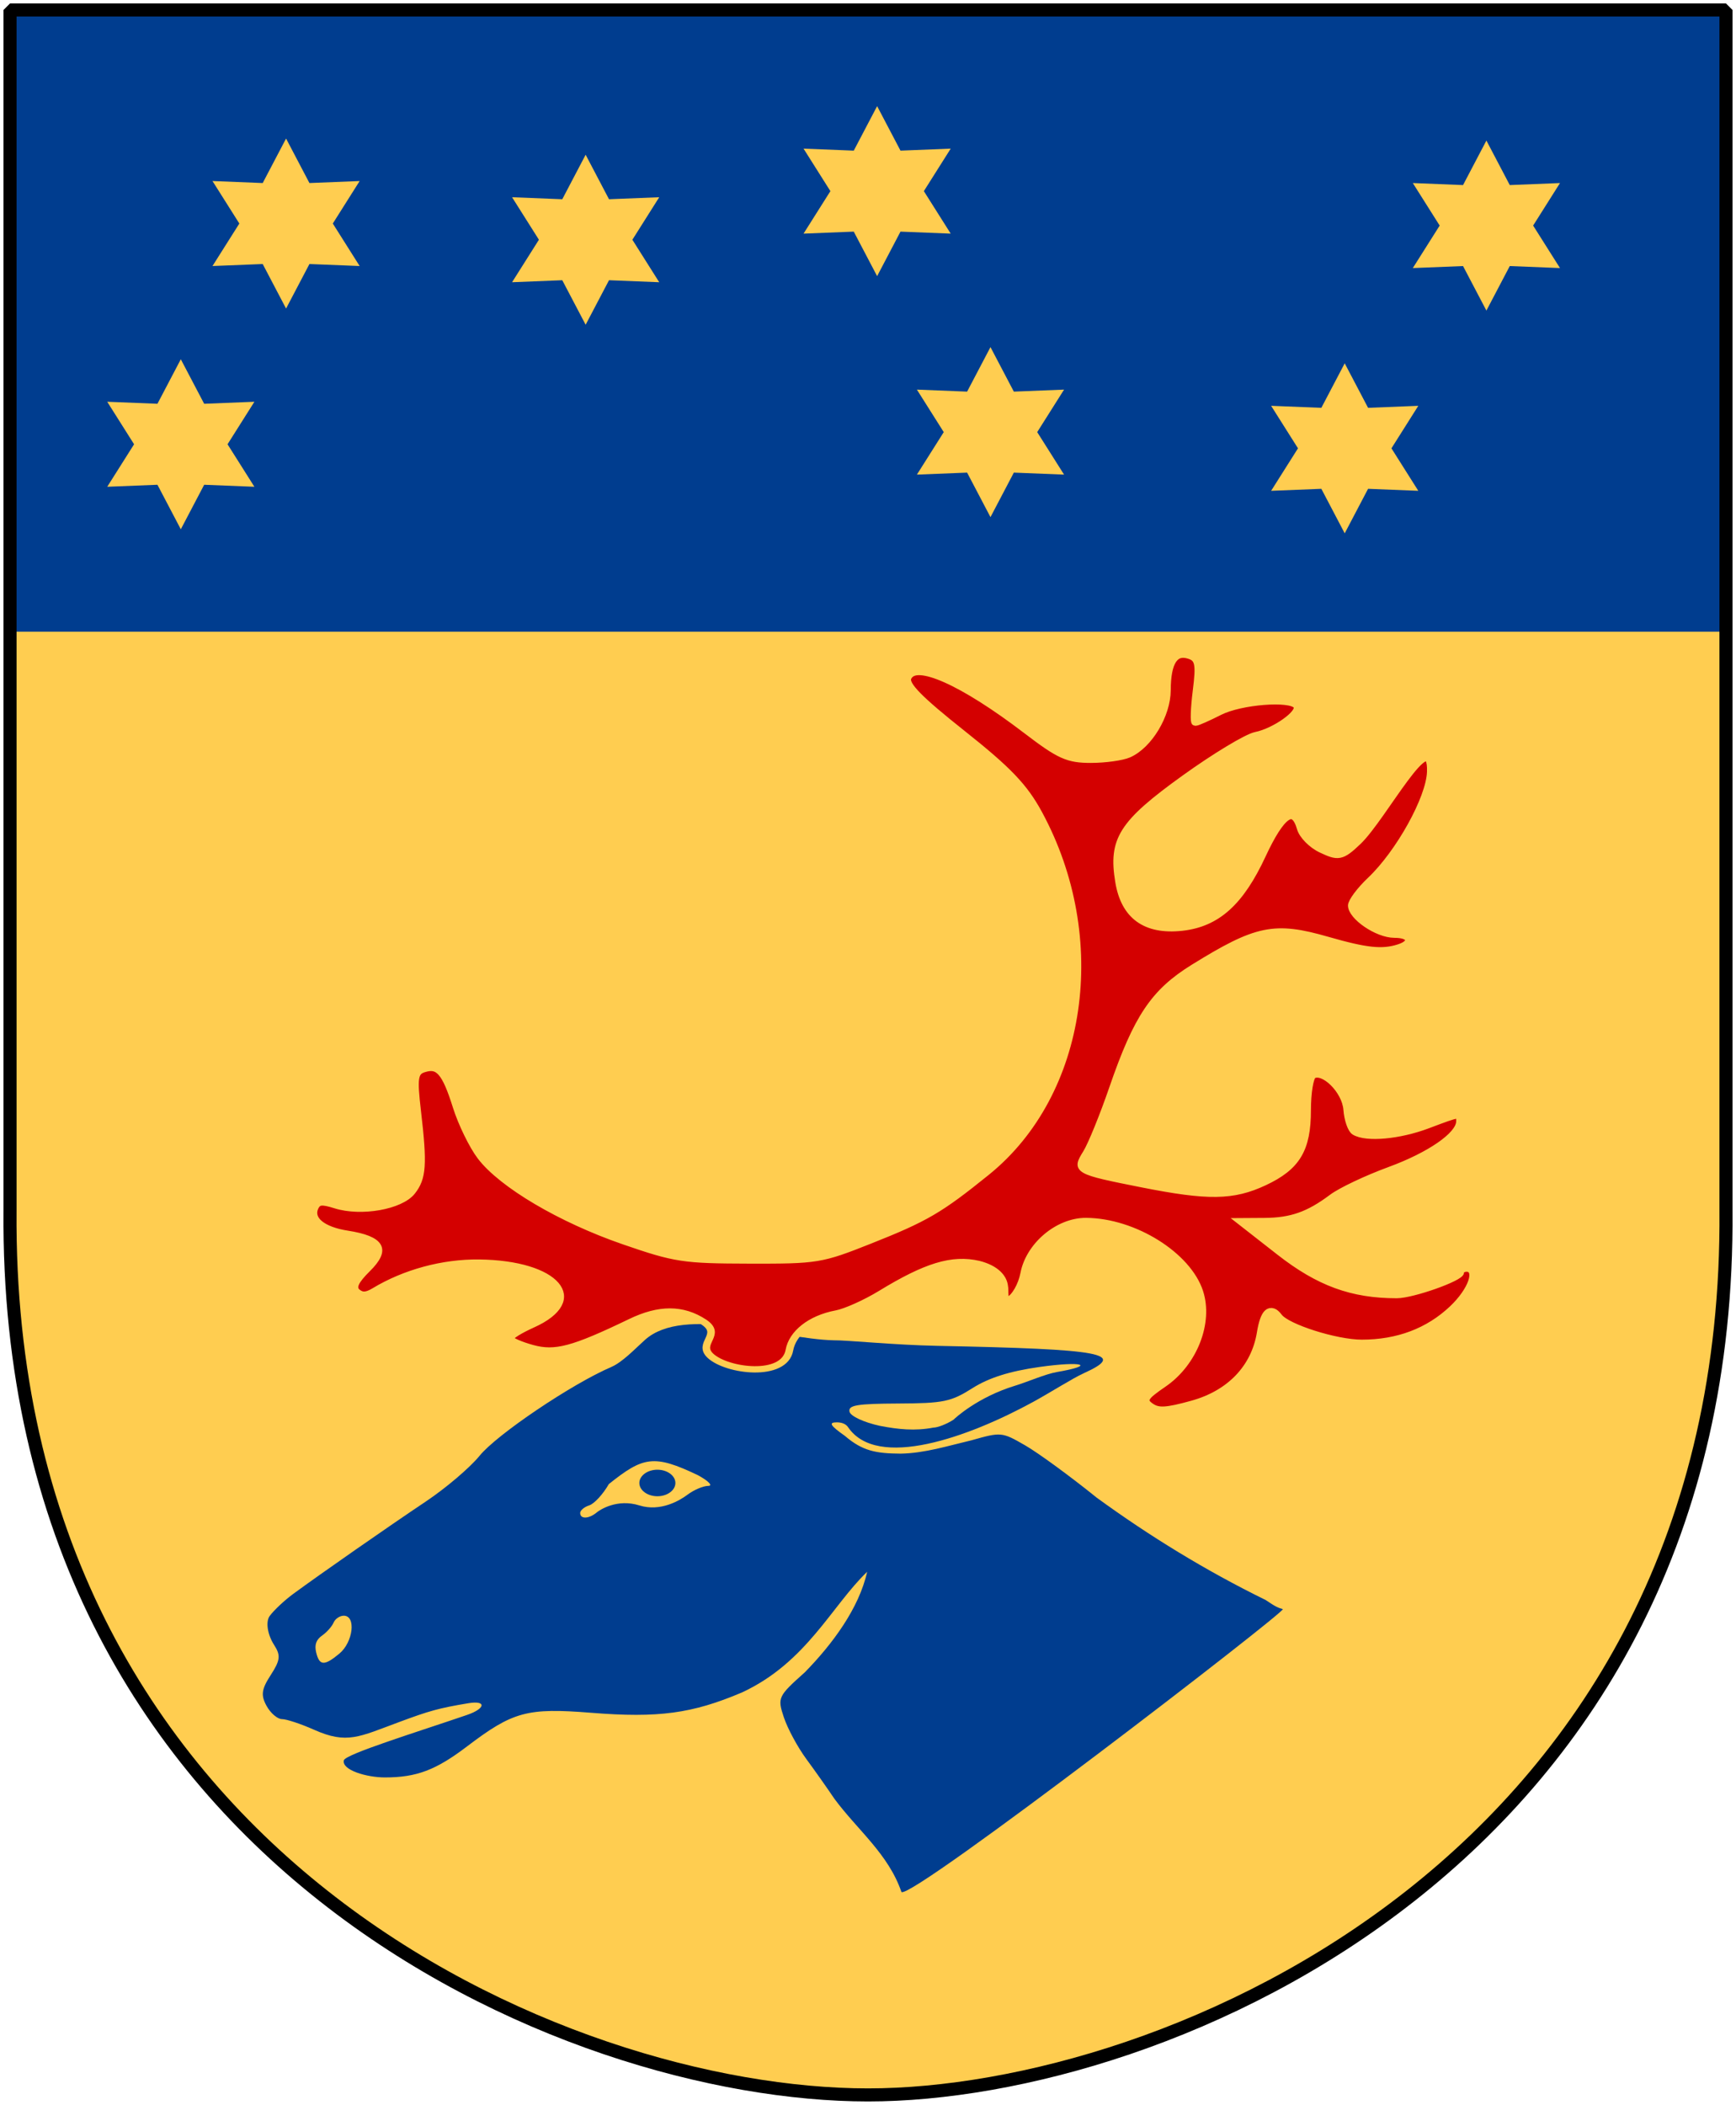 <?xml version="1.0" encoding="UTF-8" standalone="no"?>
<!-- Created with Inkscape (http://www.inkscape.org/) -->
<svg
   xmlns:dc="http://purl.org/dc/elements/1.1/"
   xmlns:cc="http://web.resource.org/cc/"
   xmlns:rdf="http://www.w3.org/1999/02/22-rdf-syntax-ns#"
   xmlns:svg="http://www.w3.org/2000/svg"
   xmlns="http://www.w3.org/2000/svg"
   xmlns:xlink="http://www.w3.org/1999/xlink"
   version="1.0"
   width="251"
   height="304.2"
   id="svg4166">
  <defs
     id="defs4168" />
  <path
     d="M 249.551,1.44 L 125.5,1.44 L 1.45,1.44 L 1.45,174.936 C 0.682,268.657 81.739,302.756 125.5,302.756 C 168.494,302.756 250.318,268.657 249.551,174.936 L 249.551,1.44 z "
     style="color:#000000;fill:#ffcd50;fill-opacity:1;fill-rule:nonzero;stroke:none;stroke-width:1.888;stroke-linecap:round;stroke-linejoin:bevel;marker:none;marker-start:none;marker-mid:none;marker-end:none;stroke-miterlimit:4;stroke-dashoffset:0;stroke-opacity:1;visibility:visible;display:block"
     id="Shield" />
  <path
     d="M 1.1,1.098 L 1.1,91.292 L 249.6,91.292 L 249.6,1.098 L 125.35,1.098 L 1.1,1.098 z "
     style="color:#000000;fill:#003d8f;fill-opacity:1;fill-rule:nonzero;stroke:none;stroke-width:1.888;stroke-linecap:round;stroke-linejoin:bevel;marker:none;marker-start:none;marker-mid:none;marker-end:none;stroke-miterlimit:4;stroke-dashoffset:0;stroke-opacity:1;visibility:visible;display:block"
     id="Chef" />
  <g
     transform="matrix(1.015,0,0,1.015,-0.58,10.325)"
     style="fill:#ffcd50;fill-opacity:1"
     id="Karlavagnen">
    <path
       d="M 192.123,65.764 L 188.795,59.426 L 181.642,59.712 L 185.467,53.661 L 181.642,47.609 L 188.795,47.896 L 192.123,41.558 L 195.452,47.896 L 202.605,47.609 L 198.78,53.661 L 202.605,59.712 L 195.452,59.426 L 192.123,65.764 z "
       style="fill:#ffcd50;fill-opacity:1;fill-rule:nonzero;stroke:none;stroke-width:1.888;stroke-miterlimit:4;stroke-opacity:1"
       id="6-pt-star-dull" />
    <use
       transform="translate(20.184,-31.717)"
       style="fill:#ffcd50;fill-opacity:1"
       id="use8768"
       x="0"
       y="0"
       width="251"
       height="304.2"
       xlink:href="#6-pt-star-dull" />
    <use
       transform="translate(-165.796,-0.577)"
       style="fill:#ffcd50;fill-opacity:1"
       id="use8770"
       x="0"
       y="0"
       width="251"
       height="304.2"
       xlink:href="#6-pt-star-dull" />
    <use
       transform="translate(-150.802,-32.006)"
       style="fill:#ffcd50;fill-opacity:1"
       id="use8772"
       x="0"
       y="0"
       width="251"
       height="304.2"
       xlink:href="#6-pt-star-dull" />
    <use
       transform="translate(-108.128,-29.699)"
       style="fill:#ffcd50;fill-opacity:1"
       id="use8774"
       x="0"
       y="0"
       width="251"
       height="304.2"
       xlink:href="#6-pt-star-dull" />
    <use
       transform="translate(-66.607,-36.619)"
       style="fill:#ffcd50;fill-opacity:1"
       id="use8776"
       x="0"
       y="0"
       width="251"
       height="304.2"
       xlink:href="#6-pt-star-dull" />
    <use
       transform="translate(-50.46,-2.307)"
       style="fill:#ffcd50;fill-opacity:1"
       id="use8778"
       x="0"
       y="0"
       width="251"
       height="304.2"
       xlink:href="#6-pt-star-dull" />
  </g>
  <g
     transform="matrix(0.922,0,0,0.766,0.73,69.811)"
     id="Ren">
    <path
       d="M 129.937,161.731 C 132.042,161.699 139.315,162.612 146.19,162.779 C 172.425,163.416 175.99,164.22 169.148,167.954 C 167.384,168.918 163.959,171.556 161.213,173.362 C 151.097,180.014 136.752,186.242 132.19,178.108 C 131.948,177.675 131.403,177.208 130.44,177.21 C 129.1,177.214 129.392,177.81 131.69,179.755 C 134.461,182.623 136.569,183.081 140.44,183.117 C 144.216,183.04 147.953,181.618 151.553,180.598 C 156.213,179.01 156.318,179.022 159.981,181.563 C 162.021,182.978 167.065,187.414 171.189,191.421 C 179.477,198.684 188.248,205.162 197.69,210.737 C 199.264,212.027 199.644,212.195 200.375,212.453 C 201.107,212.712 142.082,267.397 140.569,265.82 C 138.525,258.634 133.653,254.106 130.041,248.206 C 128.966,246.281 126.985,242.906 125.64,240.706 C 124.294,238.506 122.715,234.981 122.131,232.874 C 121.101,229.158 121.201,228.901 125.417,224.374 C 129.737,219.063 133.919,212.304 135.19,205.41 C 129.631,211.829 125.686,222.522 115.56,228.174 C 107.768,232.159 102.455,233.022 91.927,232.01 C 81.871,231.044 79.648,231.769 72.433,238.367 C 67.556,242.827 64.518,244.206 59.566,244.206 C 56.702,244.206 52.782,242.814 53.128,240.985 C 53.348,239.817 64.7,235.613 72.465,232.406 C 75.361,231.21 75.535,229.631 72.651,230.206 C 67.977,231.136 66.454,231.683 61.914,233.706 C 55.49,236.568 53.641,237.987 48.452,235.206 C 46.399,234.106 44.141,233.206 43.434,233.206 C 42.726,233.206 41.636,232.082 41.01,230.709 C 40.088,228.685 40.212,227.581 41.662,224.888 C 43.164,222.1 43.25,221.186 42.199,219.221 C 41.147,217.256 40.844,214.824 41.499,213.747 C 42.154,212.67 43.815,210.794 45.19,209.58 C 49.541,205.736 60.112,196.874 66.006,192.13 C 69.132,189.614 72.914,185.741 74.41,183.525 C 77.126,179.498 88.855,169.981 95.051,166.778 C 96.855,165.845 98.864,163.251 100.36,161.643 C 106.516,155.028 121.295,161.494 129.937,161.731 z "
       style="fill:#003d8f;fill-opacity:1"
       id="path1875" />
    <path
       d="M 137.199,177.875 C 134.688,177.221 132.584,176.044 132.427,175.206 C 132.197,173.978 133.582,173.697 140.056,173.66 C 147.174,173.619 148.34,173.329 151.7,170.766 C 154.277,168.801 157.545,167.56 162.248,166.761 C 168.976,165.618 171.205,166.42 164.929,167.725 C 163.148,168.096 160.352,169.581 158.38,170.304 C 152.533,172.45 148.957,176.431 148.749,176.703 C 147.682,177.529 146.256,178.206 145.581,178.206 C 142.711,178.87 140.068,178.546 137.199,177.875 z "
       style="fill:#ffcd50;fill-opacity:1"
       id="Ear" />
    <path
       d="M 48.789,220.621 C 48.503,219.188 48.786,218.22 49.717,217.438 C 50.453,216.821 51.262,215.726 51.515,215.005 C 51.767,214.284 52.49,213.695 53.121,213.695 C 55.075,213.695 54.593,218.679 52.43,220.842 C 50.066,223.206 49.296,223.159 48.789,220.621 z "
       style="fill:#ffcd50;fill-opacity:1"
       id="Nose" />
    <g
       id="Eye">
      <path
         d="M 90.19,194.313 C 90.19,193.821 90.831,193.174 91.615,192.873 C 92.398,192.572 93.78,190.765 94.686,188.857 C 100.061,183.695 101.728,183.188 108.69,187.206 C 110.34,188.298 111.051,189.195 110.269,189.199 C 109.487,189.203 108.018,189.956 107.005,190.874 C 105.87,191.901 102.815,194.15 99.466,192.884 C 96.024,191.583 93.325,193.671 92.78,194.216 C 91.548,195.448 90.19,195.499 90.19,194.313 z "
         style="fill:#ffcd50;fill-opacity:1"
         id="path2025" />
      <path
         d="M 105.122,188.653 C 105.122,187.276 103.85,186.149 102.296,186.149 C 100.741,186.149 99.47,187.276 99.47,188.653 C 99.47,190.03 100.741,191.156 102.296,191.156 C 103.85,191.156 105.122,190.03 105.122,188.653 z "
         style="fill:#003d8f;fill-opacity:1"
         id="use1973" />
    </g>
    <path
       d="M 122.998,163.601 C 122.208,168.915 113.203,167.567 110.61,164.643 C 108.496,162.26 112.575,160.653 109.556,158.278 C 106.23,155.662 102.622,155.647 98.175,158.229 C 89.12,163.487 86.287,164.392 82.651,163.192 C 80.747,162.564 79.19,161.738 79.19,161.355 C 79.19,160.973 80.739,159.826 82.632,158.807 C 91.35,154.112 86.491,147.248 74.329,147.077 C 68.693,146.998 62.742,148.937 57.968,152.408 C 56.731,153.308 55.94,153.355 55.162,152.577 C 54.383,151.798 54.828,150.601 56.74,148.329 C 59.898,144.576 58.996,142.635 53.626,141.627 C 49.773,140.905 47.705,138.912 48.543,136.729 C 49.004,135.529 49.669,135.437 51.86,136.27 C 55.827,137.778 61.969,136.472 63.759,133.741 C 65.467,131.135 65.611,128.591 64.628,118.475 C 64.017,112.191 64.147,111.159 65.625,110.592 C 68.036,109.667 69.095,111.115 70.81,117.681 C 71.638,120.85 73.357,125.093 74.631,127.112 C 77.976,132.41 87.209,138.971 97.1,143.078 C 105.147,146.419 106.387,146.647 116.69,146.675 C 127.36,146.705 127.925,146.593 135.515,142.969 C 144.312,138.769 146.5,137.232 153.862,130.08 C 169.143,115.234 172.691,85.889 162.058,62.293 C 159.772,57.219 157.259,54.058 150.029,47.157 C 143.322,40.756 141.061,37.986 141.535,36.751 C 142.768,33.538 150.185,37.507 160.268,46.777 C 165.399,51.494 166.707,52.206 170.247,52.206 C 172.488,52.206 175.152,51.761 176.167,51.218 C 179.336,49.522 182.189,43.79 182.206,39.087 C 182.224,33.777 183.364,31.674 185.73,32.582 C 187.219,33.154 187.38,34.115 186.846,39.228 C 186.502,42.516 186.428,45.206 186.682,45.206 C 186.935,45.206 188.615,44.307 190.416,43.209 C 193.734,41.186 201.602,40.444 202.601,42.06 C 203.344,43.263 199.18,46.825 196.19,47.543 C 194.815,47.874 189.792,51.521 185.027,55.648 C 175.225,64.138 173.594,67.232 174.695,75.242 C 175.588,81.73 178.902,84.635 184.552,83.881 C 189.995,83.155 193.67,79.171 197.106,70.271 C 200.101,62.514 202.151,60.802 203.187,65.19 C 203.51,66.557 204.985,68.356 206.466,69.187 C 209.035,70.629 209.479,70.731 212.111,67.702 C 216.062,63.154 223.837,45.225 223.578,54.49 C 223.448,59.418 218.689,69.734 214.173,74.878 C 212.533,76.747 211.19,78.917 211.19,79.701 C 211.19,81.854 215.263,85.206 217.879,85.206 C 220.517,85.206 220.971,86.692 218.609,87.599 C 215.963,88.614 213.463,88.297 207.305,86.166 C 199.057,83.312 196.347,83.986 186.441,91.361 C 180.245,95.974 177.571,100.773 173.746,114.145 C 172.261,119.337 170.405,124.824 169.622,126.338 C 167.871,129.724 168.039,129.84 178.294,132.289 C 188.682,134.77 192.529,134.705 197.402,131.966 C 202.526,129.086 204.19,125.74 204.19,118.314 C 204.19,115.019 204.594,112.074 205.086,111.77 C 206.884,110.659 210.247,114.679 210.47,118.206 C 210.591,120.131 211.14,122.036 211.69,122.44 C 213.493,123.765 218.609,123.199 223.05,121.184 C 228.194,118.849 228.199,118.848 228.159,120.456 C 228.095,122.985 223.52,126.793 217.19,129.585 C 213.615,131.162 209.565,133.467 208.19,134.707 C 204.487,138.047 201.761,139.202 197.506,139.237 L 193.69,139.268 L 199.951,145.156 C 206.087,150.927 211.263,153.206 218.233,153.206 C 220.66,153.206 228.19,150.002 228.19,148.97 C 228.19,148.549 228.64,148.206 229.19,148.206 C 231.242,148.206 230.086,152.255 227.045,155.718 C 223.277,160.01 218.441,162.206 212.756,162.206 C 208.686,162.206 200.954,159.25 199.695,157.213 C 198.446,155.192 197.441,156.297 196.908,160.277 C 196.025,166.858 192.141,171.729 186.204,173.701 C 182.106,175.062 180.826,175.148 179.615,174.143 C 178.316,173.065 178.588,172.502 181.613,170.009 C 186.364,166.092 188.865,158.423 187.293,152.586 C 185.418,145.622 176.977,139.279 169.517,139.227 C 165.184,139.197 160.672,143.791 159.824,149.098 C 159.464,151.345 158.409,153.544 157.444,154.083 C 156.48,154.623 156.863,152.418 156.678,151.456 C 156.507,149.845 155.357,148.154 152.647,147.321 C 148.551,146.19 144.495,147.674 137.382,152.904 C 135.013,154.646 131.863,156.344 130.382,156.676 C 126.309,157.591 123.475,160.391 122.998,163.601 z "
       style="fill:#d40000;fill-opacity:1;stroke:#ffcd50;stroke-width:1.19;stroke-miterlimit:4;stroke-dasharray:none;stroke-opacity:1"
       id="Horn" />
  </g>
  <path
     d="M 249.551,1.44 L 125.5,1.44 L 1.45,1.44 L 1.45,174.936 C 0.682,268.657 81.739,302.756 125.5,302.756 C 168.494,302.756 250.318,268.657 249.551,174.936 L 249.551,1.44 z "
     style="color:#000000;fill:none;fill-opacity:0;fill-rule:nonzero;stroke:#000000;stroke-width:1.888;stroke-linecap:round;stroke-linejoin:bevel;marker:none;marker-start:none;marker-mid:none;marker-end:none;stroke-miterlimit:4;stroke-dashoffset:0;stroke-opacity:1;visibility:visible;display:block"
     id="Frame" />
</svg>
